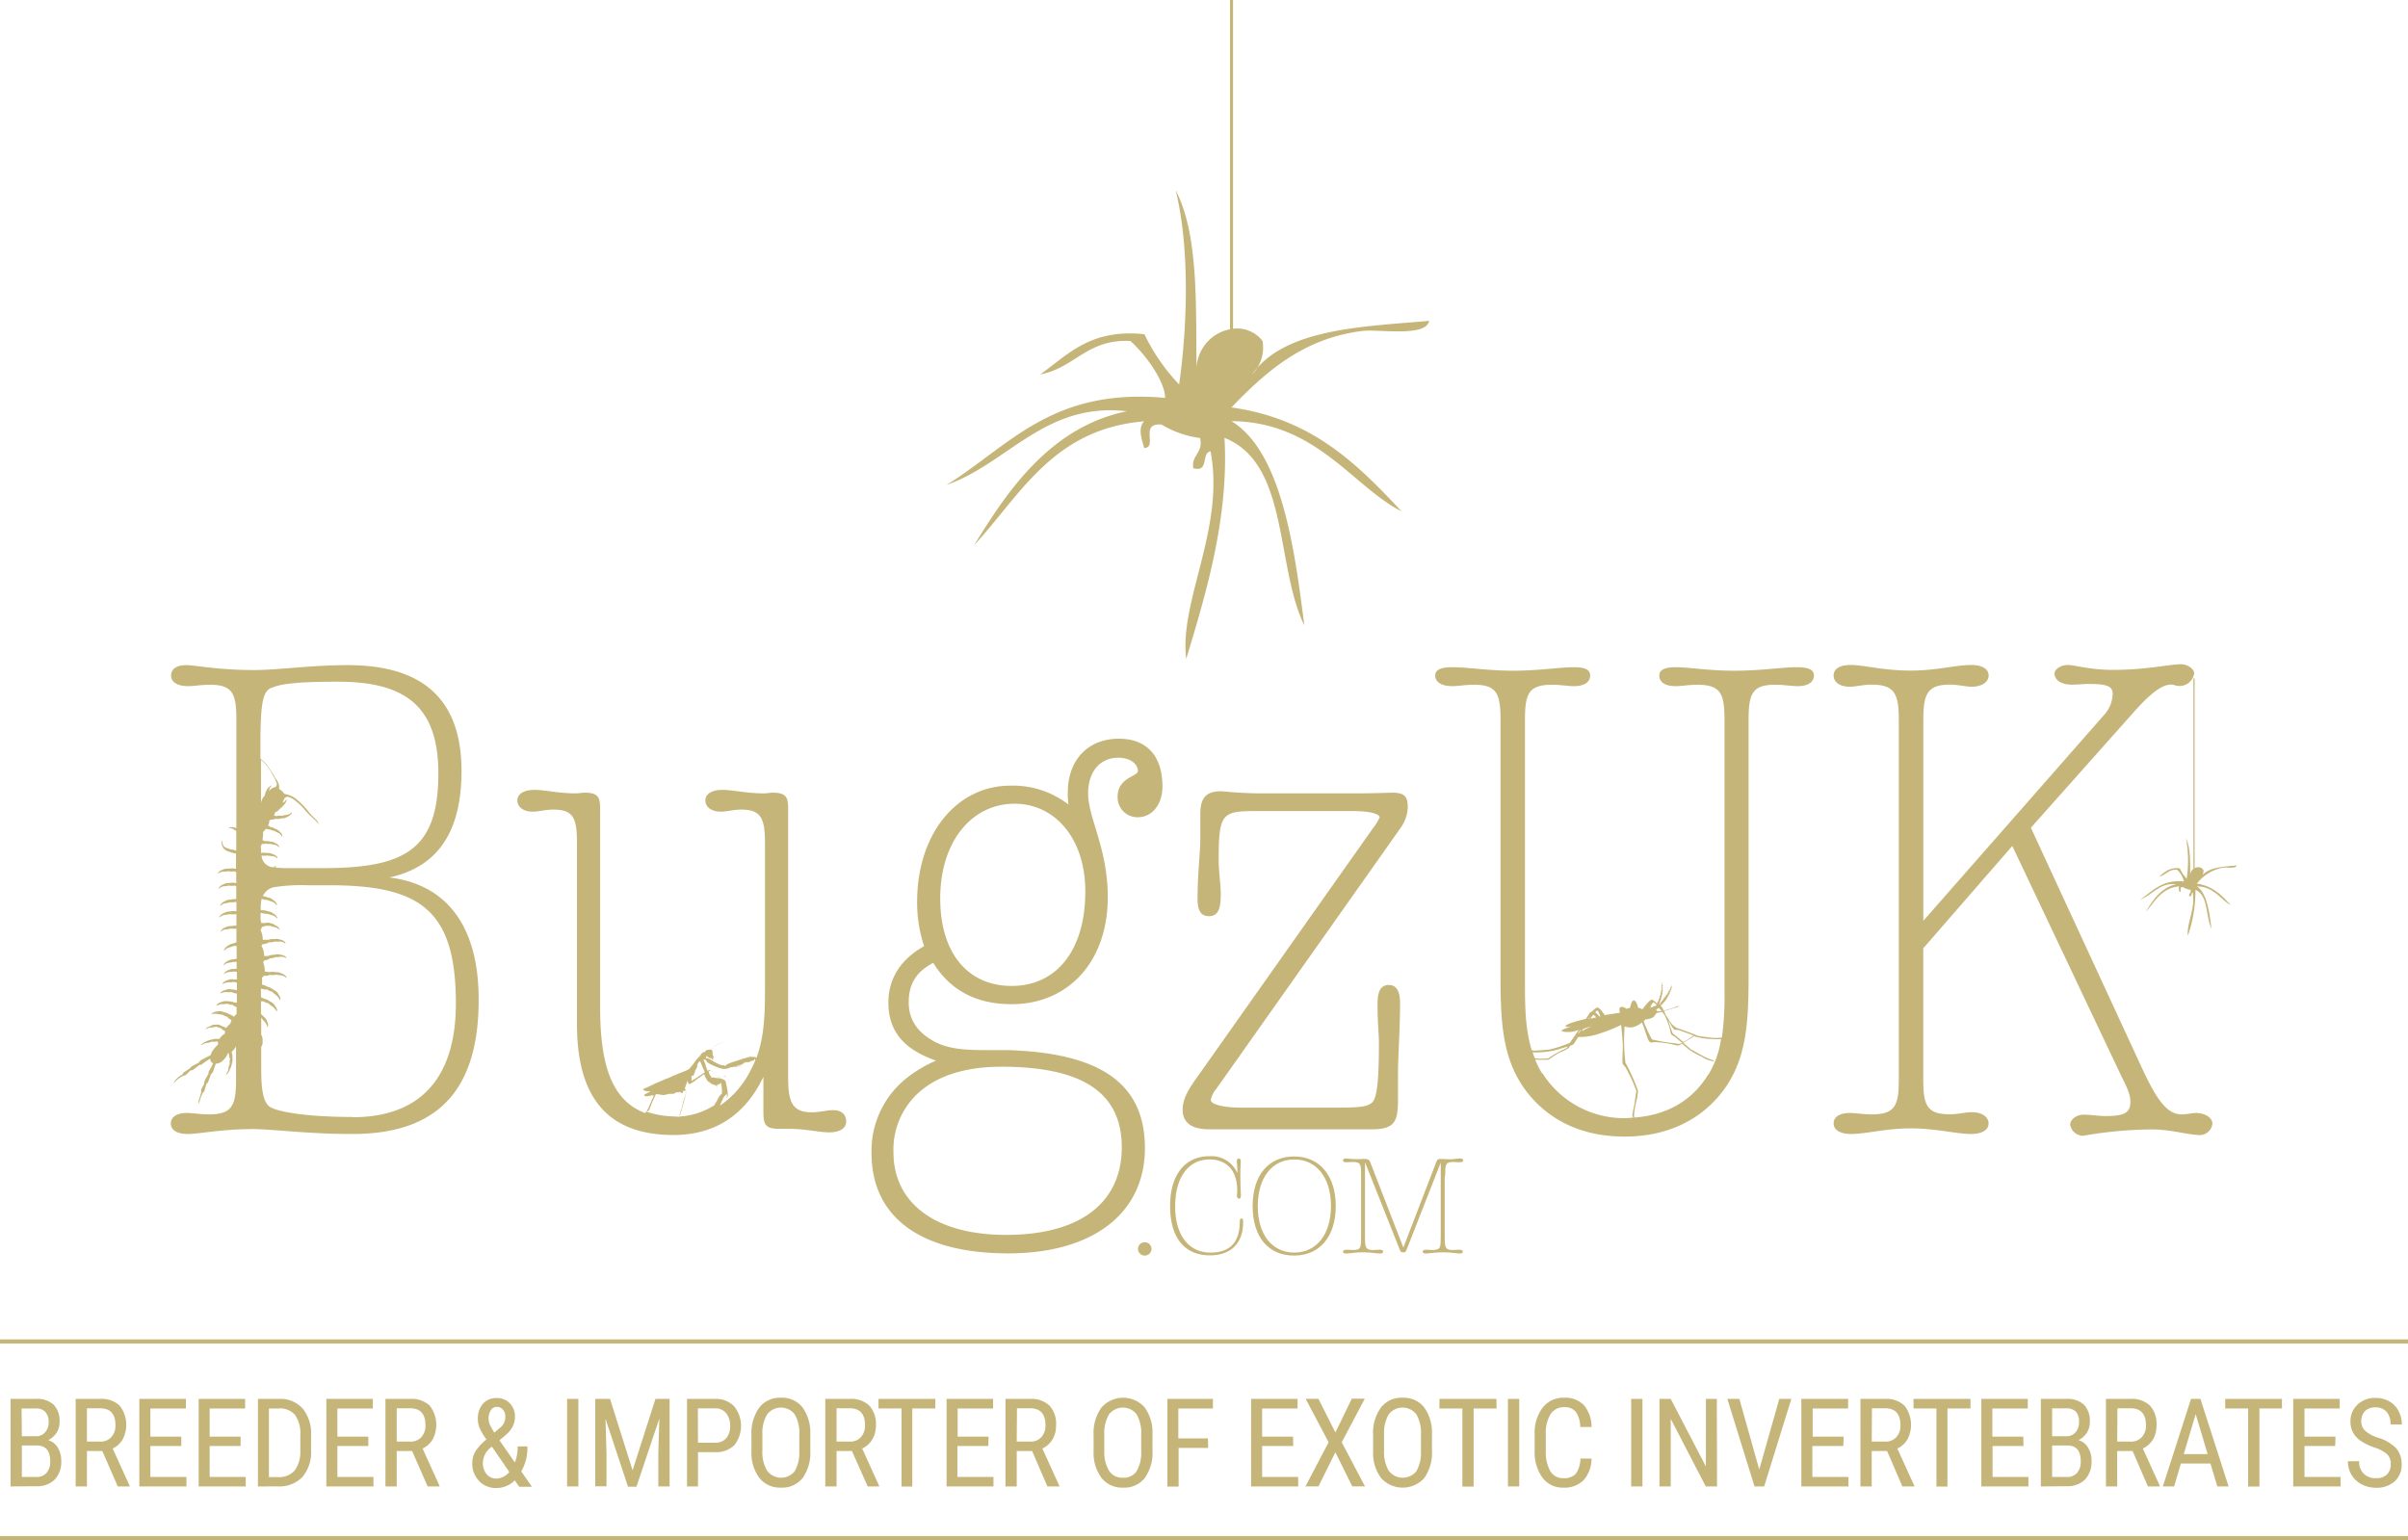 <svg id="Layer_1" data-name="Layer 1" xmlns="http://www.w3.org/2000/svg" viewBox="0 0 427.37 273.37"><defs><style>.cls-1,.cls-3{fill:#c5b579;}.cls-1{fill-rule:evenodd;}.cls-2{fill:none;stroke:#c5b579;stroke-miterlimit:10;stroke-width:0.73px;}</style></defs><path class="cls-1" d="M203.18,220.5a1.18,1.18,0,0,0-1.21,1.19,1.2,1.2,0,0,0,1.21,1.17,1.18,1.18,0,0,0,0-2.36Z"/><path class="cls-1" d="M220.32,216.28c-.18,0-.28.17-.28.53,0,3.67-1.72,5.52-5.22,5.52-3.77,0-6.25-3-6.25-8.18,0-5.31,2.43-8.35,6.13-8.35,2.91,0,4.88,1.85,4.88,5.49,0,.46-.05.79-.05.94,0,.35.2.53.38.53s.33-.23.33-.51-.1-1.39-.1-3.89c0-1.42.08-2.11.08-2.21,0-.35-.18-.53-.38-.53s-.33.23-.33.58.1.71.1,1.57v.46a5,5,0,0,0-5-3c-4.21,0-6.94,3.19-6.94,8.83s2.56,8.76,7.09,8.76c3.67,0,5.87-2.15,5.87-5.82C220.67,216.53,220.57,216.28,220.32,216.28Z"/><path class="cls-1" d="M229.71,205.27c-4.56,0-7.39,3.29-7.39,8.81s2.81,8.78,7.36,8.78,7.39-3.39,7.39-8.78S234.21,205.27,229.71,205.27Zm0,17.06c-3.92,0-6.48-3.17-6.48-8.25s2.56-8.28,6.48-8.28,6.51,3.19,6.51,8.28S233.6,222.33,229.68,222.33Z"/><path class="cls-1" d="M256.49,208.81c0-2.08,0-2.56,1.44-2.56.53,0,.86.05,1.06.05.48,0,.71-.15.71-.33s-.18-.35-.51-.35c-.48,0-1.13.15-1.92.15s-1.26-.07-1.54-.07c-.48,0-.64.07-.81.53l-5.85,15.21-5.9-15.21c-.15-.38-.45-.53-1-.53-.32,0-.78.05-1.39.05-1,0-1.62-.13-1.92-.13s-.51.15-.51.35.23.33.56.33.78-.05,1.24-.05c1.4,0,1.42.46,1.42,2.56v10.5c0,2.1,0,2.56-1.42,2.56-.53,0-.89-.05-1.09-.05-.48,0-.71.15-.71.33s.18.35.51.35c.58,0,1.62-.22,3-.22s2.56.22,3.11.22c.33,0,.51-.15.51-.35s-.23-.33-.56-.33-.76.05-1.21.05c-1.27,0-1.45-.35-1.45-2.13V206.3l6.1,15.34c.2.51.26.64.66.64s.46,0,.68-.61l6-15.31v12.95c0,2.1,0,2.56-1.41,2.56-.54,0-.89-.05-1.09-.05-.48,0-.71.15-.71.33s.18.35.5.35c.56,0,1.6-.22,3.12-.22s2.45.22,3,.22c.33,0,.51-.15.51-.35s-.23-.33-.56-.33-.76.05-1.21.05c-1.27,0-1.44-.35-1.44-2.13V208.81Z"/><path class="cls-1" d="M69.1,155.75c8.58-1.87,12.81-8.08,12.81-18.91,0-12.56-6.72-18.78-20.15-18.78-6.72,0-12.32.87-16.67.87-6.47,0-10.45-.87-12-.87-1.86,0-2.73.74-2.73,1.86s1.12,1.87,3,1.87c1.12,0,2.37-.25,3.86-.25,4,0,4.73,1.49,4.73,6.09V147a.82.82,0,0,0-.38-.11c-.48-.19-1,0-1,.07s.34-.09.88.24l.48.28V151a3.05,3.05,0,0,0-1-.22,8.85,8.85,0,0,0-.84-.3c-.67-.25-.63-1.3-.75-1.24s.06,1.26.55,1.53a1.93,1.93,0,0,0,1,.46,2.11,2.11,0,0,0,1,.24v2.73l-.17,0a2.38,2.38,0,0,0-1.09,0,2,2,0,0,0-1.1.17c-.55.13-.91.64-.85.7s.25-.3,1-.36c.28,0,.89-.07.89-.07a2.81,2.81,0,0,0,1.09,0,.4.4,0,0,0,.27.15v1.95l-.13,0a2.18,2.18,0,0,0-1.08,0,1.89,1.89,0,0,0-1.1.24c-.54.16-.87.69-.81.75s.24-.32.94-.42c.29,0,.89-.13.89-.13a2.8,2.8,0,0,0,1.09,0,.38.38,0,0,0,.2.11v2.31a2.38,2.38,0,0,0-1,.09,1.85,1.85,0,0,0-1.08.31c-.53.19-.83.74-.76.8s.21-.34.91-.48c.28,0,.88-.18.88-.18a2.93,2.93,0,0,0,1.08-.07h0v1.68l-.08,0a2.33,2.33,0,0,0-1.09.05,2,2,0,0,0-1.08.28c-.54.17-.85.71-.79.77s.23-.32.92-.45a9,9,0,0,0,.89-.15,2.94,2.94,0,0,0,1.09,0,.3.3,0,0,0,.14.08v2a2,2,0,0,0-.87.05,1.91,1.91,0,0,0-1.1.24c-.54.16-.87.69-.81.75s.24-.32.94-.42c.29,0,.89-.13.89-.13a3.39,3.39,0,0,0,.95,0v2.47a1.26,1.26,0,0,0-.52.17,1.88,1.88,0,0,0-1,.42c-.51.25-.75.83-.67.88s.18-.35.85-.58c.28-.06.86-.27.86-.27s.24,0,.52,0v2.28a1.45,1.45,0,0,0-.45.08c-.3,0-1,.12-1.08.29-.54.18-.85.72-.79.77s.23-.33.93-.45a8.3,8.3,0,0,0,.88-.16,4.4,4.4,0,0,0,.51,0v1.23a1,1,0,0,0-.3.05,1.9,1.9,0,0,0-1.11.18c-.55.13-.9.65-.85.71s.26-.31,1-.38c.29,0,.9-.07.9-.07a3.11,3.11,0,0,0,.4.06v1.36a1.41,1.41,0,0,0-.49,0,1.73,1.73,0,0,0-1.2.14c-.47.11-.91.54-.86.62s.4-.2,1-.26a5.87,5.87,0,0,0,1.06-.08,2.73,2.73,0,0,0,.5.16v1.34a2.05,2.05,0,0,0-.85-.14,1.7,1.7,0,0,0-1.2.08c-.48.09-.94.49-.9.57s.41-.18,1-.2a5.79,5.79,0,0,0,1.05,0,2,2,0,0,0,.89.25V178a1.81,1.81,0,0,0-.49-.07,2.32,2.32,0,0,0-1.07-.19,1.79,1.79,0,0,0-1.2.13c-.48.11-.92.53-.87.61s.4-.2,1-.25a5.13,5.13,0,0,0,1-.07,1.86,1.86,0,0,0,.93.2c0,.13.36.29.65.41V180a1.93,1.93,0,0,0-.47.48,2.09,2.09,0,0,0-.81-.44,2.31,2.31,0,0,0-1-.39,1.78,1.78,0,0,0-1.2-.11c-.49,0-1,.35-1,.43s.43-.11,1,0a6.31,6.31,0,0,0,1,.13,2,2,0,0,0,.87.38c0,.21.49.46.72.59a1.43,1.43,0,0,0-.19.6,4.61,4.61,0,0,0-.79.8s0,0,0,0a1.65,1.65,0,0,0-.66-.3c-.22-.15-.84-.42-1.13-.28a1.35,1.35,0,0,0-1,.25c-.36.09-.87.42-.84.5s.49-.23.9-.26a2.58,2.58,0,0,0,1-.19,2.76,2.76,0,0,0,.89.32c0,.17.37.33.66.51a.8.8,0,0,0,0,.45,2.51,2.51,0,0,0-1,.94h-.29a2.38,2.38,0,0,0-1.11.13,2.88,2.88,0,0,0-1,.34,2,2,0,0,0-.89.62c0,.08.61-.32.93-.36a3,3,0,0,0,1-.25,3,3,0,0,0,.94-.05.38.38,0,0,0,.19.1,1,1,0,0,0,0,.45,6.59,6.59,0,0,0-1,1.15,2.25,2.25,0,0,0-.31.74l-1.61.83a.88.88,0,0,0-.46.48s-.84.42-1.16.62a1.36,1.36,0,0,0-.49.44l-1,.66a.55.55,0,0,0-.26.37,5.47,5.47,0,0,0-1,.73,2.14,2.14,0,0,0-.58.85c.07,0,.32-.39.82-.78a6,6,0,0,1,.88-.54.9.9,0,0,0,.43-.13,9.48,9.48,0,0,0,.78-.78,1.71,1.71,0,0,0,.56-.17c.18-.12,1.11-.86,1.11-.86a.84.84,0,0,0,.3,0,18.73,18.73,0,0,1,1.57-1.1,1,1,0,0,0,.35.73.77.77,0,0,0,.18.1c-.21.54-.77,1.43-.8,1.55a.68.68,0,0,0,0,.3s-.6,1-.68,1.22a1.76,1.76,0,0,0-.1.57s-.48.89-.51,1a.82.82,0,0,0,0,.45s-.21.7-.34,1.15a3.6,3.6,0,0,0-.21,1,4,4,0,0,0,.41-1.06c.17-.46.44-1,.44-1a.59.59,0,0,0,.27-.37c.07-.27.32-1.11.32-1.11a1.24,1.24,0,0,0,.38-.54c.15-.36.44-1.24.44-1.24a.88.88,0,0,0,.41-.53c.06-.2.28-.84.45-1.32a1.9,1.9,0,0,0,1.38-.68,3.4,3.4,0,0,0,.79-1.22h.12c.08.44.1.9.25,1a2.89,2.89,0,0,0-.07.94,3.14,3.14,0,0,0-.26,1c0,.31-.46.89-.37.92s.52-.53.63-.89a3.12,3.12,0,0,0,.36-1,2.54,2.54,0,0,0,.13-1.11,3.08,3.08,0,0,0-.16-1.07,1.74,1.74,0,0,0,.3-.26,2.83,2.83,0,0,0,.49-.73v6c0,4.61-.75,6.1-4.85,6.1-1.5,0-2.74-.25-3.86-.25-1.87,0-2.86.75-2.86,1.86s1,1.87,3,1.87,6-.87,11.57-.87c3.49,0,9.46.87,17.67.87,15.05,0,22.39-7.71,22.39-23.76C85,164.58,79.42,157,69.1,155.75ZM48.45,122c1.74-.75,5.59-1,11.56-1,12.2,0,17.79,4.6,17.79,16.3,0,13.68-6.09,16.79-20.65,16.79h-6a18.56,18.56,0,0,1-2.31-.11c.13-.16.19-.3.15-.32s-.16.12-.43.28a2.2,2.2,0,0,1-2.14-2.09,2.89,2.89,0,0,0,1,0,7.75,7.75,0,0,0,.9.1c.7.08.86.48.94.39s-.28-.58-.83-.72a2,2,0,0,0-1.1-.21,2.3,2.3,0,0,0-1,0c0-.35,0-.74-.06-1.18a1.5,1.5,0,0,0,.2-.42c.22,0,.54,0,.62-.09a1.85,1.85,0,0,0,.85.05s.53.13.79.17c.63.13.73.5.82.43s-.2-.54-.68-.72a1.86,1.86,0,0,0-1-.28,1.67,1.67,0,0,0-.84-.06,1.21,1.21,0,0,0-.44-.15,11.61,11.61,0,0,0,.11-1.52,3.47,3.47,0,0,0,.5-.55c.21.08.56.19.68.11a1.87,1.87,0,0,0,.79.27s.49.27.73.37c.57.29.57.68.67.63s0-.57-.46-.87a1.75,1.75,0,0,0-.86-.52,1.61,1.61,0,0,0-.8-.29,1,1,0,0,0-.38-.26c.32-.61.19-.87.19-.87a1.06,1.06,0,0,0,.32-.18,1.66,1.66,0,0,0,.8-.15,2.27,2.27,0,0,0,1.08-.07,1.92,1.92,0,0,0,1.08-.3c.54-.19.84-.73.77-.79s-.22.33-.91.47c-.29,0-.89.17-.89.17a2.84,2.84,0,0,0-1.08.06.46.46,0,0,0-.3-.12,3.08,3.08,0,0,0,.21-.59,1.29,1.29,0,0,0,.77-.56,4.78,4.78,0,0,0,.84-.79c.58-.72.38-1,.38-1a1.08,1.08,0,0,1-.66.68,1.42,1.42,0,0,0,.05-.16c.06-.2.19-.41.27-.64a.87.87,0,0,1,.61-.26,3.82,3.82,0,0,1,1.59.93,8.65,8.65,0,0,1,1.53,1.55,24,24,0,0,0,1.74,1.69c.31.33.56.66.61.63a2.49,2.49,0,0,0-.59-.86,11,11,0,0,1-1.43-1.57,14.68,14.68,0,0,0-2.18-2.13,4.44,4.44,0,0,0-1.4-.65c-.18,0-.37-.09-.55-.15a2.36,2.36,0,0,0-.59-.64,2.58,2.58,0,0,0-.31-.22,1.89,1.89,0,0,0,0-.61,3,3,0,0,0-.63-1.25,21,21,0,0,0-1.67-2.58c-.33-.33-.7-.64-1-.91V130.5C46.33,125,46.58,122.41,48.45,122Zm-.79,17.75A2.88,2.88,0,0,0,47,141.2a2.34,2.34,0,0,0-.67,1.37h0v-7.69l.68.61a9.3,9.3,0,0,1,1.46,2.19,4.46,4.46,0,0,1,.67,1.51.76.76,0,0,1-.25.52,1.66,1.66,0,0,0-1.11.67,1.07,1.07,0,0,1,.33-.8S48.32,139.16,47.66,139.79Zm15,58.51c-8.09,0-13.19-.87-14.68-1.75-1.25-.74-1.62-3-1.62-6.84v-3.89c.09,0,.32-.55.24-1a1.73,1.73,0,0,0-.24-1.11v-3.06h0a6.37,6.37,0,0,0,.67.82c.38.46.4.9.52.88a1.31,1.31,0,0,0-.16-1c0-.32-.41-.7-.74-1a1.44,1.44,0,0,0-.33-.32v-2.28a.67.67,0,0,0,.4,0,1.94,1.94,0,0,0,.89.35,5.88,5.88,0,0,0,.82.65c.48.37.58.8.7.76s0-.63-.38-1c-.09-.3-.55-.6-.92-.77a2.3,2.3,0,0,0-1-.44,2.11,2.11,0,0,0-.52-.24v-1.56a.05.05,0,0,0,0,0,2.39,2.39,0,0,0,1.11.16,2,2,0,0,0,.86.39,6.4,6.4,0,0,0,.8.68c.45.4.54.83.66.79s0-.63-.34-1c-.07-.31-.51-.63-.88-.82a2.47,2.47,0,0,0-1-.49,3.12,3.12,0,0,0-1.05-.42,3.21,3.21,0,0,0,0-1.24s.18,0,.32-.3c.34,0,1,0,1-.2A2.8,2.8,0,0,0,49,173a8.79,8.79,0,0,0,.89.12c.7.1.84.51.94.42s-.28-.58-.82-.74a1.88,1.88,0,0,0-1.09-.24,2.35,2.35,0,0,0-1.09,0,5.24,5.24,0,0,0-.83-.09.66.66,0,0,0,0-.14,4.41,4.41,0,0,0-.3-1.53,1,1,0,0,0,.16-.29c.33-.09,1-.23,1-.41a3,3,0,0,0,1.07-.22s.61,0,.89-.06c.71-.05.94.32,1,.21s-.39-.52-1-.56a1.92,1.92,0,0,0-1.12,0,2.32,2.32,0,0,0-1.07.21,3.66,3.66,0,0,0-.73.06v-.11c-.13-1.46-.52-1.7-.52-1.7a.61.61,0,0,0,.18-.31c.29-.07,1.05-.16,1.13-.36a2.93,2.93,0,0,0,1.08-.13,8.48,8.48,0,0,0,.9,0c.71,0,.91.4,1,.3s-.34-.55-.9-.64a2,2,0,0,0-1.11-.1,2.42,2.42,0,0,0-1.08.13,7.37,7.37,0,0,0-.95,0,3.72,3.72,0,0,0-.37-1.7V165c.06,0,.17-.16.19-.47a2,2,0,0,0,.69-.21,3.77,3.77,0,0,0,.83,0,2.45,2.45,0,0,0,.69.22c.7.12.84.54.93.45s-.25-.6-.79-.77a1.45,1.45,0,0,0-.79-.35,1.33,1.33,0,0,0-1,0,1.05,1.05,0,0,0-.62,0,3.32,3.32,0,0,0-.15-.62v-1.12a.43.43,0,0,0,0-.05.53.53,0,0,0,.15-.05,3,3,0,0,0,1.08.17s.58.19.86.25c.68.2.76.63.86.56s-.18-.63-.69-.87a2,2,0,0,0-1-.4,2.34,2.34,0,0,0-1.07-.17.58.58,0,0,0-.16-.05v-.28a7,7,0,0,1,.17-1.7,3.09,3.09,0,0,0,1,.2s.57.23.85.31c.66.24.72.67.83.6s-.14-.63-.64-.9a1.86,1.86,0,0,0-1-.46,2.11,2.11,0,0,0-.83-.23A2.81,2.81,0,0,1,49,157.42s0,0,0,0v0a31.69,31.69,0,0,1,5.63-.29H58.4c16.17,0,22.51,4.35,22.51,21C80.91,191.33,74.57,198.3,62.63,198.3Z"/><path class="cls-1" d="M147.84,197.05c-1.12,0-2.36.38-3.73.38-3.48,0-4.23-1.75-4.23-6.23V144.05c0-2.23,0-3.35-2.74-3.35-.49,0-1,.12-1.61.12-3,0-5.48-.62-7.34-.62s-3,.75-3,1.87,1,2,2.74,2c1.12,0,2.24-.37,3.61-.37,3.61,0,4.23,1.62,4.23,6.1V175.4c0,4.6-.11,8.61-1.52,12.38a.49.49,0,0,0-.15-.13.64.64,0,0,0-.36,0s0-.06-.09-.06a1.84,1.84,0,0,0-.49,0c-.24,0-.62.15-.83.2l-.52.15-.83.28-1,.31c-.26.09-.67.26-.84.34s-.23.11-.25.17a.24.24,0,0,1-.12.14s-.05,0-.09,0-.1-.06-.16-.09a2,2,0,0,0-.29,0,2.6,2.6,0,0,1-.63-.19,8,8,0,0,1-1-.51,5.72,5.72,0,0,0-.63-.39,2.69,2.69,0,0,0-.4-.16.84.84,0,0,0-.23,0,.05.05,0,0,1-.06,0s0,0,0,0,0,0,0,0,0-.06,0-.07,0,0,0,0,0,0,0-.05a.2.2,0,0,1,0-.09.1.1,0,0,1,.06,0s0,0,0-.08,0,0,.05-.05,0,0,0-.06l.06,0,0,0,.11.11a.5.5,0,0,0,.13.09s0,0,.07.06l.18.09a2.8,2.8,0,0,0,.34.05.54.54,0,0,1,.06.13s0,0,.08.09a.31.31,0,0,0,.2.06s0,0,0,0,0,0,0,0,.07,0,.05,0-.05,0-.06,0a1.77,1.77,0,0,1-.06-.17l0,0a.07.07,0,0,0,0-.07l0,0,.07-.06v0s0,0,.05-.07,0-.1,0-.18-.14-.14-.14-.14a.2.2,0,0,0,0-.11l-.06-.2a.8.8,0,0,1,0-.11,1.16,1.16,0,0,0,0-.27.45.45,0,0,0-.07-.26.6.6,0,0,0-.13-.14,2.55,2.55,0,0,1,.36-.45,3,3,0,0,1,.52-.37,4.72,4.72,0,0,1,.72-.35,1.74,1.74,0,0,1,.58-.07l.41.07a1.74,1.74,0,0,0-.74-.07,2.25,2.25,0,0,0-.84.32,2.81,2.81,0,0,0-.83.64c-.17.2-.21.26-.21.26a1,1,0,0,0-.19,0,.35.35,0,0,0-.2,0l-.16,0a1.07,1.07,0,0,0-.25.07.76.76,0,0,0-.23.17,2,2,0,0,0-.1.18s-.06,0-.12,0a.66.66,0,0,0-.25.08,1.1,1.1,0,0,0-.27.26l-.28.38-.1.12-.06.07-.1.08c-.06.05-.19.21-.28.31s-.23.27-.32.41-.29.4-.43.58-.26.3-.32.39-.11.13-.14.18l-.1.13-.16.07s0,0-.06,0a.09.09,0,0,0,0,.07l-.27.12-.44.18c-.2.09-.65.24-.79.31l-.85.36c-.16.08-.33.12-.38.15s-.66.33-1,.44a7.28,7.28,0,0,0-.77.32l-.84.36c-.21.08-.56.24-.79.35l-1,.48c-.2.09-.55.24-.67.28s-.16.09-.15.17.11.13.21.18a1.32,1.32,0,0,0,.49.13h.44c.08,0,.11,0,.09.05s-.09,0-.18.09l-.3.15a1.19,1.19,0,0,1-.3.16.89.89,0,0,0-.24.14c-.06.05-.08.1,0,.16a.35.35,0,0,0,.19.12,1,1,0,0,0,.36,0,2,2,0,0,0,.34-.07c.08,0,.11,0,.11,0a2.17,2.17,0,0,1-.15.22s0,.05,0,0,.11-.12.15-.16,0-.06.07-.07a.13.13,0,0,0,.07-.08s0,0,.08,0,0,0,.07,0,0,.07.07.06a.24.24,0,0,0,.08-.06s0,0,0,0a.36.36,0,0,1,.11,0s.06,0,0,0,0,0,.06,0,.07,0,.06,0a2.69,2.69,0,0,1-.13.31c0,.09-.15.32-.23.53s-.23.53-.3.69-.25.57-.32.74-.14.31-.19.39l-.09.16s0,.09-.06.1l-.1.09-.17.13c-5.83-2.23-7.95-8.37-7.95-18.8V144.05c0-2.23,0-3.35-2.74-3.35-.49,0-1,.12-1.61.12-3,0-5.48-.62-7.34-.62s-3,.75-3,1.87,1,2,2.74,2c1.12,0,2.24-.37,3.6-.37,3.74,0,4.24,1.62,4.24,6.1v32c0,13.19,5.59,19.66,17.16,19.66,7.22,0,12.69-3.49,15.93-10.33v6c0,2.24.12,3.23,2.73,3.23h1.74c3,0,5.35.63,7.22.63s3-.75,3-1.87S149.58,197.05,147.84,197.05Zm-21-9.82a.19.19,0,0,1,0,.14.14.14,0,0,1,0,0l0-.11a.85.85,0,0,0,0-.15A.14.14,0,0,1,126.88,187.23Zm-.39.42.15.06s0,0,0,.07,0,0-.06,0a.24.24,0,0,1-.1-.06.09.09,0,0,1,0,0S126.45,187.64,126.49,187.65ZM123,191a1.1,1.1,0,0,0,.09-.14s.06-.05.06-.05v0l0-.05,0-.06a.14.14,0,0,1,.06-.07,0,0,0,0,1,0-.05s0,0,0,0,0,0,0-.07l.08-.06a.05.05,0,0,0,0-.08.19.19,0,0,1,0-.11l.1-.1s0-.1,0-.13,0,0,0-.05,0,0,.06-.09a1.37,1.37,0,0,0,.15-.25,1,1,0,0,0,.08-.2.37.37,0,0,0,.07-.14.39.39,0,0,1,0-.14.78.78,0,0,0,0-.14l.12-.25a1.53,1.53,0,0,1,.15-.23s.13-.15.16-.2,0,0,.07.05.16.33.23.5l.33.79c.07.15.28.65.28.65l-.16.11-.67.44-.74.5c-.06.05-.14.15-.19.16l-.12,0v0l-.4.28-.08.08s0,0,0-.07v-.29c0-.15,0-.41,0-.44A.12.12,0,0,1,123,191Zm-2.36,2.7.1,0v.06s0,0,0,.05a.08.08,0,0,1-.08,0S120.58,193.76,120.62,193.74Zm-5.79,3.61.19-.14.1-.07h0a.16.16,0,0,0,.06,0l0,0,0-.08s.3-.74.4-1,.28-.67.49-1.13.33-.7.33-.7,0,0,0,0,0,0,.06,0l.08,0s0,0,.06.05l.1,0,.12,0H117l.19.07a.52.52,0,0,0,.21,0c.07,0,.09,0,.11,0s0,.06.07.07a.09.09,0,0,0,.1,0h.11l.24-.06.25-.07,0,.05s0,0,0,0l.2-.06.27-.09.08,0a.24.24,0,0,0,.09,0l.07,0,.08,0h.12s.06,0,.11,0a.17.17,0,0,0,.1,0l.09,0h.07l.16-.09.3-.18a.46.46,0,0,0,.13,0l.16,0h.21l.14,0h.07s0,0,0,0,0,0,0,0L121,194c.05,0,.05,0,.05,0s0,0,.06,0,.09,0,.1-.09a.7.7,0,0,1,0-.12l.16-.32s0,0,0,0a.35.35,0,0,1,0,.08.2.2,0,0,0,.06.09s.06,0,.09,0,0,0,.08-.07.07-.06.07,0a.58.58,0,0,1,.08.12c0,.05,0,.08,0,.1a.81.81,0,0,0,0,.11s0,.06,0,.08l0,0s0,.06,0,.09a.08.08,0,0,1,0,.08.28.28,0,0,0,0,.13s-.08.21-.12.35l-.2.71c0,.13-.13.52-.18.71s-.15.49-.18.57l0,.14,0,0s0,0,0,0,0,0,0,0l-.05.14s-.09.27-.12.35a.67.67,0,0,1-.09.19s0,0,0,.06,0,.05,0,.07,0,.11-.07.13,0,.06,0,.08,0,0,0,.05,0,0,0,.07l-.06.08s0,0,0,0,0,0,0,0v0l-.06,0a.28.28,0,0,0,0,.12s0,0,0,.06A16.46,16.46,0,0,1,114.83,197.35Zm5.69.94a0,0,0,0,0,0,0s0,0,0,0,0,0,0,0a.17.17,0,0,0,.06-.09.22.22,0,0,0,0-.11s0,0,0,0,0,0,0-.1,0-.08,0-.1.06,0,.07-.09a1.15,1.15,0,0,1,.07-.24c0-.05.06-.07,0-.1a2.4,2.4,0,0,1,.17-.49c0-.09,0-.1.08-.12s0,0,0,0a.06.06,0,0,0,0-.07,7,7,0,0,1,.19-.79c0-.12.12-.44.2-.73s.14-.44.18-.54l.17-.53a1.42,1.42,0,0,0,0-.16.13.13,0,0,1,0-.07l.06-.06a.17.17,0,0,0,0-.1s-.06-.18-.1-.26a3.17,3.17,0,0,1-.13-.36,1.47,1.47,0,0,0,0-.19.21.21,0,0,0,.07,0,.24.24,0,0,0,.05-.1.12.12,0,0,1,0-.09s.06-.17.12-.32.18-.5.21-.58,0-.1,0-.07a1.27,1.27,0,0,0,.06.18s0,.14.07.19,0,.07,0,.09a.21.21,0,0,1,.06.08l.1.06a.19.19,0,0,0,.18,0l.15-.09.13-.06.08-.06a.83.83,0,0,1,.17-.11,1.35,1.35,0,0,0,.11-.09s.09,0,.11,0,0-.07,0-.07l.2-.15,1-.73.53-.37.25.58c.06.14.16.25.18.31a.78.78,0,0,1,.1.15c0,.06,0,.11.06.13l.08.07a.65.65,0,0,0,.15.11l.14.08a.74.74,0,0,1,.19.16,1.92,1.92,0,0,0,.44.25,2.71,2.71,0,0,0,.36.1s0,0,.06,0,.07.19.1.19,0-.08,0-.1.08,0,.11.09a2.28,2.28,0,0,0,.18.26s-.12-.24-.14-.33,0-.12,0-.13.07.07.07.07,0-.1,0-.13.09,0,.11,0,0,.16.06.15,0-.13,0-.15,0,0,0,0,0-.08,0-.09.05,0,.07,0a0,0,0,0,0,.05,0s0,0,0,0,0,0,0,0,0,0,.06,0,.05,0,.05,0,0-.06,0-.05,0,0,0,0a.07.07,0,0,0,.08,0s0,0,0,.05.06,0,.05-.05,0-.12,0-.1l0,0s0,0,.07,0,0,0,.05,0,0,0,.07,0,0,.07,0,.16,0,.26.07.34,0,.12,0,.15,0,0,0,.07a.13.13,0,0,1,0,.07s-.06.07,0,.1.06,0,.05.07,0,.07,0,.1.05.07,0,.1a0,0,0,0,0,0,.07.08.08,0,0,1,0,.11s0,.06,0,.08a.13.13,0,0,1,0,.1.24.24,0,0,0,0,.09s0,.06,0,.05,0,0,0,0,0,.08,0,.13,0,.07-.07.1a2.87,2.87,0,0,0-.29.3,4.52,4.52,0,0,0-.28.4.43.43,0,0,1-.07.1.28.28,0,0,0,0,.08,1.86,1.86,0,0,1-.13.23s-.05,0-.05.06v.05a.58.58,0,0,1-.07.11s-.06.06-.06.09a.22.22,0,0,1-.05.11.31.31,0,0,1-.07.09.12.12,0,0,0-.07.1s0,.12-.07.15,0,.07,0,.09a12.87,12.87,0,0,1-7.08,2.07Zm7.28-2.06s0,0,0-.09a.5.5,0,0,1,.1-.11s0,0,0-.11a.48.48,0,0,1,.11-.19.35.35,0,0,0,0-.13,1.75,1.75,0,0,0,.15-.24l.12-.18s0,0,0-.07,0-.05,0-.07a3.69,3.69,0,0,1,.4-.55,1.44,1.44,0,0,1,.25-.22c.06,0,.05,0,.06,0a.26.26,0,0,1,0,.17.25.25,0,0,0,0,.14.31.31,0,0,1,0,.19c0,.07,0,.1,0,.12s0,0,.05,0a1.4,1.4,0,0,0,.09-.34,1.81,1.81,0,0,0,0-.52c0-.13-.07-.61-.12-.88s-.14-.67-.18-.85-.06-.24-.07-.27,0-.08,0-.07,0,0-.07-.08-.06-.11-.12-.11a1.9,1.9,0,0,1-.24-.14,2.41,2.41,0,0,0-.9-.22,5.45,5.45,0,0,1-.76-.11,2.8,2.8,0,0,0-.45,0,.52.52,0,0,0-.06-.17c0-.1-.15-.22-.18-.28s-.13-.26-.16-.34l-.1-.28s.2-.13.25-.15.06-.06.06-.06,0,0,.06,0l.36.28c.13.11.42.35.56.5l.27.27.09.08s.06,0,.06,0a.46.46,0,0,0,.13,0,.69.69,0,0,1,.24,0,.6.6,0,0,0,.14.05s0,0,0,0,.06,0,.08,0l.19,0c.07,0,0,0,0-.06s0,0,.07,0l.13,0c.05,0,0,0,0,0s.05,0,.08,0a.4.4,0,0,0,.16,0c.06,0,0,0,0,0s0,0,0,0a.11.11,0,0,1,.11,0s0,0,.05,0,0,0,0,0a.07.07,0,0,0,0-.07.23.23,0,0,0-.18,0l-.18.06s-.09,0-.11,0,0,0,0,0l-.15.06a.05.05,0,0,0-.05,0,.65.65,0,0,1-.16,0,1.28,1.28,0,0,1-.26,0l-.29,0-.12-.12-.52-.49c-.12-.12-.56-.48-.59-.51l-.07,0a.22.22,0,0,0-.08-.09.47.47,0,0,0-.22,0,.07.07,0,0,0-.07,0s0,.05-.06.06l-.15.07a2.27,2.27,0,0,0-.08-.22s-.13-.35-.17-.49-.11-.37-.15-.5-.1-.28-.13-.34-.05-.1-.08-.1,0-.07,0-.1,0-.09,0-.07,0,0-.07,0,0-.07,0-.1,0-.08,0-.09a.69.69,0,0,1,.2,0,.34.34,0,0,1,.17.1,2.93,2.93,0,0,1,.18.26.71.71,0,0,0,.16.18,6.73,6.73,0,0,0,.59.34,6.26,6.26,0,0,0,.72.33c.12.05.4.18.63.25a4.13,4.13,0,0,0,.59.16c.14,0,.14.06.23.05s.07,0,.12,0a.3.3,0,0,1,.13,0,2.22,2.22,0,0,0,.5-.07,3.38,3.38,0,0,0,.59-.24h.23s0,0,0,0a0,0,0,0,0,0,0s0,0,0,0,0,0,0,0a.24.24,0,0,1,.09,0s0,0,0,0,0,0,.05,0,0,0,0,0h.06s0,0,0,0,0,0,0-.05a.13.13,0,0,1,.08,0s0,0,0,0a.06.06,0,0,1,.08,0s0,0,0,0,0,0,0-.05.05,0,.07,0,0,0,0,0,.08,0,.12,0a1.2,1.2,0,0,0,.21.13s0,0,0-.05-.08-.08-.08-.12.06,0,.11,0l.25.09.14,0-.25-.11c-.06,0-.09-.08,0-.11s.09,0,.16,0l.55.21-.24-.15-.2-.1s0,0,0,0,0-.07,0-.07l.07,0s0,0,.06,0l.07.07s0-.12,0-.12.07.05.11.08l.08.05a.41.41,0,0,0,0-.08v0h0l0,0-.05-.08s0,0,0,0,.06,0,.08,0,.06,0,.06,0h.08a.34.34,0,0,1-.1,0s0-.05,0-.06a.57.57,0,0,1,.17.07s-.08-.11-.06-.12.08,0,.1,0a1.07,1.07,0,0,0,.18,0,.41.41,0,0,1-.12,0s0,0,0-.05,0,0,.07,0l.1,0s-.09-.11-.07-.13a.69.69,0,0,1,.16,0c.07,0,.14,0,.12,0l-.11,0s0-.05,0-.06,0,0,.09,0,.11.05.09,0-.06,0-.07-.08,0,0,.07,0H133l-.11,0s0,0,0,0a.46.46,0,0,1,.17,0s-.06-.05-.06-.08.14,0,.14,0-.05-.05,0-.08a.14.14,0,0,1,.11,0s.07.06.1.06,0-.08,0-.11.06,0,.13-.05h.17s0,0,0,0,0,0,0,0l.15-.06c.09-.06.06-.22.06-.22s0,0,0,0,0,0,0,0l.07,0s.06,0,.08,0a1.47,1.47,0,0,1,.06.14h0a17,17,0,0,1-1,2.13A16.39,16.39,0,0,1,127.8,196.23Z"/><path class="cls-1" d="M198.6,131.12c-5.48,0-9.09,3.73-9.09,9.58a12.17,12.17,0,0,0,.13,2.11,16.12,16.12,0,0,0-10.33-3.36c-9.33,0-16.54,8.34-16.54,20.65a24.55,24.55,0,0,0,1.24,7.84c-4.23,2.36-6.34,5.85-6.34,10,0,5.09,2.73,8.33,8.46,10.32a22.5,22.5,0,0,0-4.94,2.88,16.46,16.46,0,0,0-6.51,13.54c0,11.2,8.46,17.79,24.26,17.79,15.3,0,24.26-7.34,24.26-18.66,0-11.57-8-16.92-24.38-17.42h-3.74c-3.48,0-6.59-.12-9.2-1.49-3-1.62-4.6-3.85-4.6-7s1.24-5.36,4.35-7c3,4.85,7.59,7.34,13.93,7.34,9.95,0,17.05-7.47,17.05-19,0-8.7-3.49-14-3.49-18.41,0-4,2.24-6.34,5.35-6.34,2.12,0,3.48,1.12,3.48,2.36,0,1-3.6,1.12-3.6,4.6a3.53,3.53,0,0,0,3.6,3.61c2.49,0,4.36-2.24,4.36-5.47C206.31,134.11,203.45,131.12,198.6,131.12Zm-20.9,58.22c14.42,0,21.39,4.6,21.39,14.3s-7.21,15.55-20.52,15.55c-12.69,0-20-5.72-20-14.68a13.63,13.63,0,0,1,5.89-11.69C167.64,190.59,172.1,189.34,177.7,189.34ZM179.56,175c-7.71,0-12.69-5.72-12.69-15.55,0-10.07,5.6-16.79,13.19-16.79,7.21,0,12.56,6.22,12.56,15.55C192.62,168.81,187.4,175,179.56,175Z"/><path class="cls-1" d="M248.6,146.92a6.64,6.64,0,0,0,1.25-3.61c0-1.87-.5-2.61-2.74-2.61-.5,0-2.86.12-7,.12h-16c-4.36,0-6.84-.37-7.47-.37-2.61,0-3.61,1.24-3.61,4v4.48c0,2.49-.49,6.09-.49,10.69,0,2,.62,3,2,3,1.63,0,2.12-1.24,2.12-3.86,0-1.86-.37-4-.37-6.21,0-8.22.62-8.59,6.72-8.59h17c3.11,0,4.85.5,4.85,1.12a9.53,9.53,0,0,1-1.24,2l-30.48,43.17c-1.87,2.61-3.24,4.48-3.24,6.72s1.5,3.48,4.73,3.48H243.5c4.11,0,4.61-1.49,4.61-5.22V191c0-3.73.37-8.08.37-12.93,0-2.12-.62-3.24-2-3.24s-2,1.12-2,3.24c0,3.48.25,5.72.25,6.84,0,6.34-.25,9.95-1.25,10.82s-3.11.87-7,.87H220.37c-3.49,0-5.48-.62-5.48-1.36a4.42,4.42,0,0,1,1-2Z"/><path class="cls-1" d="M318.89,118.43c-2.61,0-6.34.62-11.07.62s-8-.62-10.33-.62c-1.86,0-3,.37-3,1.49s1,1.87,2.86,1.87c1.12,0,2.36-.25,3.86-.25,4.1,0,4.85,1.49,4.85,6.09V175.9a52.59,52.59,0,0,1-.46,8.26,7.62,7.62,0,0,1-2.1,0c-.94-.08-2.14-.3-2.14-.3s-2.79-1.13-3.83-1.42a4.46,4.46,0,0,1-1.5-1.68l-.34-.5c-.12-.28-.24-.56-.37-.81.89-.24,1.87-.57,2.43-.71.15-.09.12-.16.12-.16a.14.14,0,0,0-.15,0,11.33,11.33,0,0,1-1.66.58c-.3.09-.56.16-.79.21a3.67,3.67,0,0,0-.53-.88l.21-.22a.88.88,0,0,1,.51,0l-.41-.06.38-.46a.86.86,0,0,1,.45-.05l-.39,0,.3-.43a.92.92,0,0,1,.25-.08l-.21,0c.06-.1.12-.2.17-.3a.81.81,0,0,1,.29-.1l-.24,0,.15-.28a.78.78,0,0,1,.47-.15l-.42,0,.12-.26a.87.87,0,0,1,.46-.18l-.41.06.09-.22a.9.9,0,0,1,.43-.22l-.39.1.08-.22a1,1,0,0,1,.41-.27l-.38.14c.1-.37.05-.47.05-.47a3.73,3.73,0,0,1-.13.41.71.71,0,0,0-.08-.19,1.22,1.22,0,0,1,0,.32c0,.08-.07.17-.11.26a.61.61,0,0,0-.06-.21,1.31,1.31,0,0,1,0,.34l-.11.23a1,1,0,0,0-.08-.29,1.81,1.81,0,0,1,0,.37c-.05.09-.1.19-.16.28a.53.53,0,0,0-.09-.26.7.7,0,0,1,.05.33l-.15.25a.7.7,0,0,0-.1-.25.65.65,0,0,1,0,.32,3.41,3.41,0,0,1-.25.37.56.56,0,0,0-.09-.26.89.89,0,0,1,0,.34c-.1.14-.21.27-.32.4a.72.72,0,0,0,0-.23,1.21,1.21,0,0,1,0,.28l-.34.36h0a.59.59,0,0,0,0-.26,1,1,0,0,1,0,.27l-.18,0c.08-.18.15-.37.22-.56a1,1,0,0,1,.42-.19l-.39.09c.05-.17.1-.33.14-.5a.83.83,0,0,1,.22-.16l-.2.08c0-.12.06-.25.08-.38a.63.63,0,0,1,.26-.2l-.24.1a2.51,2.51,0,0,0,0-.27,0,0,0,0,1,0,0,.84.84,0,0,1,.42-.32l-.41.17c0-.11,0-.22,0-.32a.9.9,0,0,1,.39-.33l-.38.19c0-.1,0-.2,0-.28a1.06,1.06,0,0,1,.35-.37l-.35.23c0-.56-.11-.67-.11-.67a7,7,0,0,1,0,.71.48.48,0,0,0-.14-.21,1.19,1.19,0,0,1,.13.39l0,.27a.93.93,0,0,0-.16-.25,1.81,1.81,0,0,1,.15.35l-.06.31a.79.79,0,0,0-.18-.24.82.82,0,0,1,.16.35l-.06.26a.63.63,0,0,0-.19-.24.71.71,0,0,1,.16.35c0,.16-.08.32-.13.48a.64.64,0,0,0-.17-.22.91.91,0,0,1,.14.31c-.05.16-.11.32-.17.47a1.2,1.2,0,0,0-.1-.19,1.13,1.13,0,0,1,.07.26,3.82,3.82,0,0,1-.21.46l0,0a.55.55,0,0,0-.09-.27,1.06,1.06,0,0,1,.05.36l-.08.13a2.44,2.44,0,0,0-.81-.71c-.41-.13-1.63,1.57-1.74,1.71a3.45,3.45,0,0,0-.78-.28,3.15,3.15,0,0,0-.31-.91c-.61-1.06-.95.31-1.07.73l-.06.22-.12,0a4.29,4.29,0,0,0-.47.16l-.21-.13c-.72-.48-1.28-.15-1,.66,0,0,0,.06,0,.16-.35.05-1.54.23-2.67.42-.23-.34-.88-1.24-1.2-1.32s-.77.36-1,.65v0a1.52,1.52,0,0,0-.43.22l-.71,1.11c-1.7.41-3.57.94-3.6,1.28s1.33,0,1.33,0-2.4.63-2,.94a5,5,0,0,0,3-.26l-.06.09c-.37.51-1,1.48-1.54,2.21a20.45,20.45,0,0,1-3.52,1.16c-.8.14-2.82.23-2.82.23a2.38,2.38,0,0,1-.41-.09c-1.06-3.41-1.2-7.19-1.2-11.36V127.63c0-4.6.74-6.09,4.85-6.09,1.49,0,2.73.25,3.86.25,1.86,0,2.86-.75,2.86-1.87s-1-1.49-2.86-1.49c-2.62,0-6.22.62-10.83.62-4.35,0-8.08-.62-10.7-.62-2,0-3.11.37-3.11,1.49s1.12,1.87,3,1.87c1.12,0,2.36-.25,3.85-.25,4,0,4.74,1.49,4.74,6.09v45c0,8.83.24,15.55,4.84,21.4,4,5,9.83,7.71,17.17,7.71s13.19-2.74,17.17-7.71c4.6-5.85,4.85-12.57,4.85-21.4v-45c0-4.6.75-6.09,4.73-6.09,1.49,0,2.86.25,4,.25,1.86,0,2.86-.75,2.86-1.87S320.88,118.43,318.89,118.43ZM294.81,178h0v0Zm1.75,3.91a2.73,2.73,0,0,0,.66.88,2.87,2.87,0,0,0,.6,0s1.74.62,2.73,1a3.61,3.61,0,0,1-.47.36,7.36,7.36,0,0,1-1.28.77l-.1,0c-.66-.57-1.4-1.19-1.81-1.47-.27-.53-.61-1.83-.79-2.27l-.05-.12C296.31,181.48,296.5,181.77,296.56,181.88Zm-2-3.75a.82.82,0,0,1,.23-.14l0,.07-.29.26C294.47,178.25,294.51,178.19,294.53,178.13Zm-.32.84.22-.08c.14.17.29.35.43.54a2.56,2.56,0,0,1-.81,0,.39.39,0,0,0-.14-.2l.06-.1Zm-.72-1.05a3.61,3.61,0,0,1,.53.49,9.4,9.4,0,0,0-1.16.47h0C293,178.51,293.21,178,293.49,177.92Zm-1.43,3s1.12-.11,1.48-.56a4.29,4.29,0,0,0,.44-.61,6.43,6.43,0,0,0,1-.17l.41.55a15.17,15.17,0,0,1,.78,1.89c.2.59.34,1.47.39,1.54a2,2,0,0,0,.58.37l1.38,1.15c-.63.28-.61.17-1.3.07a29,29,0,0,1-4.07-.69,26.77,26.77,0,0,1-1.45-3.18C291.91,181,292.06,180.89,292.06,180.89Zm-2-2.2a.64.64,0,0,0,.07.12h-.08A.55.55,0,0,1,290.1,178.69Zm-6.59.63c.26.13.46.82.51,1.06l-.13,0a4.76,4.76,0,0,0-.76-.74A1.19,1.19,0,0,1,283.51,179.32Zm-.71.75a1,1,0,0,1,.48.46l-1,.22C282.47,180.49,282.64,180.27,282.8,180.07Zm-.58.32-.27.43-.09,0C282,180.68,282.11,180.52,282.22,180.39ZM281,182.63c.68-.25,1.49-.49,1.49-.49s-.92.42-1.69.85l-.06,0Zm-.54.21.16-.06,0,0-.36.54-.25.18Zm-.62,1s0,0,0,.05l0,0c-.19.27-.38.51-.55.71C279.51,184.37,279.68,184.1,279.87,183.82Zm-4.17,2.65c.52-.1,1.85-.52,2.62-.76a2.43,2.43,0,0,1-.35.36,18.77,18.77,0,0,0-3.17,1.77,10.87,10.87,0,0,1-2.36,0c-.15-.36-.29-.72-.41-1.08A13.65,13.65,0,0,0,275.7,186.47Zm-2,4a16,16,0,0,1-1.21-2.41,20.51,20.51,0,0,0,2.37,0c.18-.08.63-.5,1.95-1.24a9.09,9.09,0,0,0,1.6-.8,4,4,0,0,0,.32-.46l.13,0a1.1,1.1,0,0,0,.49-.3l.78-1.22a10.55,10.55,0,0,0,3.3-.45,30.75,30.75,0,0,0,4.33-1.69h0c.11,1.2.23,2.56.27,3.18.07,1.23-.14,3.33,0,3.72.1.24.24.28.52.67a28.26,28.26,0,0,1,1.88,4.08c.05.18-.14.88-.22,1.7-.05.63-.46,2.31-.47,2.67a.79.79,0,0,0,.16.45c-.52,0-1,.08-1.57.08A17.14,17.14,0,0,1,273.73,190.46Zm29.49.25c-2.83,4.64-7.33,7.19-13.08,7.62a.82.82,0,0,1-.08-.44,16.64,16.64,0,0,1,.36-2.24,9.72,9.72,0,0,0,.35-2.06,33.2,33.2,0,0,0-2.23-5,33.4,33.4,0,0,1-.18-5.81,5.93,5.93,0,0,0,0-.63,3.41,3.41,0,0,0,1.38.17,3.91,3.91,0,0,0,1.73-.88c.49,1.14,1,3.1,1.31,3.4s.56.11,1,.11a18.69,18.69,0,0,1,3.16.4c.72.15.83.37,1.53-.06l.13-.07c.51.44,1,.86,1.15,1a15.64,15.64,0,0,0,2.34,1.32,5.28,5.28,0,0,0,1.26.62c.42.1.79.22.92.13s-.41-.18-.87-.36a15.66,15.66,0,0,1-1.51-.75l-1.8-1-1.29-1.13c.59-.34,1.45-.83,1.69-1a.8.8,0,0,0,.23-.21,2.75,2.75,0,0,1,.36.16,12.31,12.31,0,0,0,2.86.39,7.25,7.25,0,0,0,1.57,0A16.52,16.52,0,0,1,303.22,190.71Z"/><path class="cls-1" d="M389.67,197.55c-.62,0-1.49.25-2.48.25-2.74,0-4.61-3-7.09-8.34l-19.66-42.54,18.16-20.41c2.86-3.23,5-5,6.72-5,.5,0,.87.25,1.37.25a2.62,2.62,0,0,0,2.73-2.24c0-.75-1.11-1.62-2.36-1.62-2,0-6,1-12.07,1-4.1,0-6.84-.87-8-.87-1.37,0-2.36.87-2.36,1.49,0,1.12,1.12,2,3,2,1.24,0,2.23-.12,2.86-.12,3.1,0,4.47.24,4.47,1.74a5.83,5.83,0,0,1-1.61,3.85l-32,36.45v-35.7c0-4.6.75-6.22,4.73-6.22,1.5,0,2.74.37,3.86.37,1.87,0,3-.87,3-2s-1.12-1.86-3.11-1.86c-2.62,0-6.23,1-10.7,1-4.85,0-8.34-1-10.7-1-2,0-3,.74-3,1.86s1,2,2.86,2c1.12,0,2.37-.37,3.86-.37,4.11,0,4.85,1.62,4.85,6.22V191.7c0,4.61-.74,6.1-4.85,6.1-1.49,0-2.74-.25-3.86-.25-1.86,0-2.86.75-2.86,1.86s1.12,1.87,3.11,1.87c2.62,0,6.22-1,10.58-1s8.21,1,10.7,1c2,0,3.11-.75,3.11-1.87s-1.12-2-3-2c-1.12,0-2.36.37-3.86.37-4,0-4.73-1.49-4.73-6.1V168.32l15.8-18.17L376.49,191c.87,1.75,1.61,3.12,1.61,4.61,0,2-1.24,2.49-4.48,2.49-1.11,0-2.48-.25-3.85-.25s-2.36,1-2.36,1.74a2.32,2.32,0,0,0,2.36,2,72.86,72.86,0,0,1,12.07-1.12c3.6,0,6.47,1,8.7,1a2.27,2.27,0,0,0,2.12-2C392.66,198.42,391.41,197.55,389.67,197.55Z"/><path class="cls-1" d="M394.62,154c.55-.07,2.25.23,2.34-.38-2.33.22-5.13.27-6.28,2a1.44,1.44,0,0,0,.37-1.23,1.16,1.16,0,0,0-1.55-.28V120.41h-.21v33.81a1.45,1.45,0,0,0-.58,1.13c0-2.4.07-4.92-.74-6.53a21.38,21.38,0,0,1,.12,7.15,7.46,7.46,0,0,1-1.23-1.85c-1.92-.2-2.7.74-3.7,1.48,1.24-.25,1.65-1.31,3.21-1.23a3.94,3.94,0,0,1,1.23,2.09c-4-.38-5.54,1.77-7.76,3.2,2.17-.78,3.5-3.06,6.4-2.71-2.78.59-4.32,3.08-5.42,4.93,1.66-1.87,2.79-4.28,6-4.56-.25.24-.08.7,0,1,.49,0-.19-.95.61-.86a3.7,3.7,0,0,0,1.36.49c.11.56-.31.59-.25,1.11.59.17.27-.56.62-.62.52,2.83-1.12,5.52-.86,7.64a24.36,24.36,0,0,0,1.35-8.13c2.3.94,1.8,4.69,2.84,6.9-.36-2.93-.83-6.4-2.59-7.52,3,0,4.31,2.42,6,3.33-1.56-1.73-3.16-3.41-6-3.82A7.47,7.47,0,0,1,394.62,154Z"/><path class="cls-1" d="M168,86.07C178.84,82.28,185.52,71.3,200,73c-13.93,2.82-21.6,14.84-27.12,23.78,8.32-9,14-20.63,30.2-22-1.22,1.17-.39,3.39,0,4.75,2.46-.09-.94-4.55,3.08-4.16A18,18,0,0,0,213,77.75c.57,2.73-1.54,2.87-1.23,5.35,2.91.82,1.34-2.67,3.08-3,2.6,13.64-5.61,26.61-4.32,36.85,3.55-11.7,7.6-25.21,6.79-39.23,11.5,4.55,9,22.63,14.17,33.29-1.78-14.14-4.14-30.88-12.94-36.26,15.09.11,21.57,11.68,30.19,16-7.8-8.32-15.83-16.44-30.19-18.43C224.2,66.51,231,60,241.94,58.73c2.75-.31,11.23,1.13,11.7-1.78C242,58,228,58.24,222.21,66.46a6.72,6.72,0,0,0,1.86-5.94,5.67,5.67,0,0,0-5.23-2.17V0h-.54V58.44a7.35,7.35,0,0,0-5.94,6.83c-.13-11.57.34-23.71-3.7-31.5,2.46,10,2.14,23.71.61,34.47a34.72,34.72,0,0,1-6.16-8.92c-9.62-1-13.53,3.61-18.49,7.14,6.18-1.18,8.26-6.3,16-5.94,2.7,2.43,6.1,7.08,6.17,10.1C186.63,68.79,179.12,79.18,168,86.07Z"/><line class="cls-2" y1="238.1" x2="427.37" y2="238.1"/><line class="cls-2" y1="273.01" x2="427.37" y2="273.01"/><path class="cls-3" d="M1.88,263.84V248.3H6.3a4.45,4.45,0,0,1,3.2,1,4.13,4.13,0,0,1,1.07,3.1,3.43,3.43,0,0,1-.54,1.92,3.73,3.73,0,0,1-1.48,1.3,3,3,0,0,1,1.7,1.31,4.45,4.45,0,0,1,.62,2.39,4.51,4.51,0,0,1-1.15,3.28,4.3,4.3,0,0,1-3.27,1.2Zm2-8.91H6.34A2.09,2.09,0,0,0,8,254.24a2.56,2.56,0,0,0,.63-1.81A2.6,2.6,0,0,0,8,250.56,2.3,2.3,0,0,0,6.3,250H3.83Zm0,1.64v5.59H6.5a2.24,2.24,0,0,0,1.76-.73,3,3,0,0,0,.65-2.05c0-1.87-.79-2.81-2.37-2.81Z"/><path class="cls-3" d="M18.16,257.55H15.43v6.29h-2V248.3h4.35a4.64,4.64,0,0,1,3.45,1.19,5.53,5.53,0,0,1,.54,6A4.08,4.08,0,0,1,20,257.11l3,6.6v.13h-2.1Zm-2.73-1.67H17.8a2.51,2.51,0,0,0,1.95-.79,3,3,0,0,0,.74-2.12c0-2-.91-3-2.71-3H15.43Z"/><path class="cls-3" d="M32.18,256.66H26.69v5.5h6.4v1.68H24.73V248.3H33V250H26.69v5h5.49Z"/><path class="cls-3" d="M42.7,256.66H37.21v5.5h6.4v1.68H35.26V248.3H43.5V250H37.21v5H42.7Z"/><path class="cls-3" d="M45.78,263.84V248.3h3.7A5.34,5.34,0,0,1,53.71,250a7,7,0,0,1,1.5,4.78v2.6a6.88,6.88,0,0,1-1.52,4.77,5.69,5.69,0,0,1-4.43,1.68ZM47.73,250v12.18H49.3a3.63,3.63,0,0,0,3-1.18,5.54,5.54,0,0,0,1-3.49v-2.76a5.6,5.6,0,0,0-.94-3.6A3.47,3.47,0,0,0,49.48,250Z"/><path class="cls-3" d="M65.37,256.66H59.88v5.5h6.4v1.68H57.92V248.3h8.25V250H59.88v5h5.49Z"/><path class="cls-3" d="M73.14,257.55H70.41v6.29h-2V248.3H72.8a4.68,4.68,0,0,1,3.46,1.19,5.55,5.55,0,0,1,.53,6A4.08,4.08,0,0,1,75,257.11l3,6.6v.13H75.9Zm-2.73-1.67h2.37a2.53,2.53,0,0,0,2-.79,3,3,0,0,0,.73-2.12c0-2-.91-3-2.71-3H70.41Z"/><path class="cls-3" d="M83.82,259.67a4.1,4.1,0,0,1,.52-2,9,9,0,0,1,2-2.17,9.86,9.86,0,0,1-1.2-2,4.06,4.06,0,0,1-.33-1.57,4,4,0,0,1,.91-2.78,3.15,3.15,0,0,1,2.45-1,3.08,3.08,0,0,1,2.32.94,3.27,3.27,0,0,1,.9,2.35,4,4,0,0,1-.36,1.69,4.92,4.92,0,0,1-1.28,1.58l-1.1.94,2.73,3.94a7.63,7.63,0,0,0,.5-2.86H93.6a8.25,8.25,0,0,1-1.09,4.44l1.9,2.73H92.15l-.79-1.14a4.43,4.43,0,0,1-1.47,1,4.66,4.66,0,0,1-1.8.36A4.09,4.09,0,0,1,85,262.84,4.39,4.39,0,0,1,83.82,259.67Zm4.27,2.77a3.06,3.06,0,0,0,2.3-1.17l-3.08-4.49L87,257a3.6,3.6,0,0,0-1.3,2.63,3.06,3.06,0,0,0,.64,2A2.16,2.16,0,0,0,88.09,262.44ZM86.72,251.8A2.67,2.67,0,0,0,87,253a11.22,11.22,0,0,0,.74,1.29l.82-.71a3,3,0,0,0,.89-1,2.69,2.69,0,0,0,.23-1.19,1.75,1.75,0,0,0-.42-1.19,1.4,1.4,0,0,0-1.08-.48,1.22,1.22,0,0,0-1.08.6A2.69,2.69,0,0,0,86.72,251.8Z"/><path class="cls-3" d="M102.65,263.84h-2V248.3h2Z"/><path class="cls-3" d="M108.27,248.3l4,12.68,4.06-12.68h2.51v15.54h-2v-6l.18-6.06-4.06,12.11h-1.5l-4-12.07.18,6v6h-2V248.3Z"/><path class="cls-3" d="M123.88,257.76v6.08h-1.95V248.3h4.95a4.49,4.49,0,0,1,3.4,1.3,5.52,5.52,0,0,1,.06,6.9,4.56,4.56,0,0,1-3.32,1.26Zm0-1.68h3a2.53,2.53,0,0,0,2-.78,3.26,3.26,0,0,0,.7-2.23,3.36,3.36,0,0,0-.72-2.25,2.44,2.44,0,0,0-2-.84h-3Z"/><path class="cls-3" d="M143.81,257.44a7.74,7.74,0,0,1-1.35,4.89,4.62,4.62,0,0,1-3.85,1.72,4.67,4.67,0,0,1-3.8-1.67,7.32,7.32,0,0,1-1.44-4.72v-2.92a7.78,7.78,0,0,1,1.37-4.88,4.59,4.59,0,0,1,3.84-1.77,4.65,4.65,0,0,1,3.83,1.69,7.65,7.65,0,0,1,1.4,4.83Zm-1.95-2.72a6.63,6.63,0,0,0-.81-3.67,3.09,3.09,0,0,0-4.9,0,6.37,6.37,0,0,0-.84,3.58v2.79a6.49,6.49,0,0,0,.83,3.62,3.1,3.1,0,0,0,4.9.1,6.53,6.53,0,0,0,.82-3.53Z"/><path class="cls-3" d="M151.2,257.55h-2.73v6.29h-2V248.3h4.36a4.64,4.64,0,0,1,3.45,1.19,4.76,4.76,0,0,1,1.18,3.49,4.85,4.85,0,0,1-.64,2.51,4.05,4.05,0,0,1-1.8,1.62l3,6.6v.13H154Zm-2.73-1.67h2.37a2.51,2.51,0,0,0,1.95-.79,3,3,0,0,0,.73-2.12c0-2-.9-3-2.71-3h-2.34Z"/><path class="cls-3" d="M166,250h-4.09v13.86H160V250h-4.08V248.3H166Z"/><path class="cls-3" d="M175.41,256.66h-5.49v5.5h6.4v1.68H168V248.3h8.25V250h-6.29v5h5.49Z"/><path class="cls-3" d="M183.18,257.55h-2.73v6.29h-2V248.3h4.35a4.68,4.68,0,0,1,3.46,1.19,4.8,4.8,0,0,1,1.17,3.49,4.85,4.85,0,0,1-.63,2.51,4.16,4.16,0,0,1-1.8,1.62l3,6.6v.13h-2.11Zm-2.73-1.67h2.37a2.53,2.53,0,0,0,2-.79,3,3,0,0,0,.73-2.12c0-2-.91-3-2.71-3h-2.35Z"/><path class="cls-3" d="M204.54,257.44a7.74,7.74,0,0,1-1.36,4.89,4.61,4.61,0,0,1-3.85,1.72,4.65,4.65,0,0,1-3.79-1.67,7.38,7.38,0,0,1-1.45-4.72v-2.92a7.72,7.72,0,0,1,1.38-4.88,5.11,5.11,0,0,1,7.66-.08,7.59,7.59,0,0,1,1.41,4.83Zm-2-2.72a6.73,6.73,0,0,0-.8-3.67,3.1,3.1,0,0,0-4.91,0,6.46,6.46,0,0,0-.84,3.58v2.79a6.57,6.57,0,0,0,.83,3.62,2.76,2.76,0,0,0,2.47,1.25,2.72,2.72,0,0,0,2.43-1.15,6.44,6.44,0,0,0,.82-3.53Z"/><path class="cls-3" d="M214.43,257h-5.25v6.86h-2V248.3h8.09V250h-6.14v5.32h5.25Z"/><path class="cls-3" d="M229.52,256.66H224v5.5h6.4v1.68h-8.36V248.3h8.25V250H224v5h5.49Z"/><path class="cls-3" d="M237,254.26l2.92-6h2.3L238.13,256l4.13,7.83H240l-3-6.06-3,6.06h-2.31L235.8,256l-4.07-7.71H234Z"/><path class="cls-3" d="M254.14,257.44a7.74,7.74,0,0,1-1.35,4.89,5.16,5.16,0,0,1-7.65.05,7.32,7.32,0,0,1-1.44-4.72v-2.92a7.72,7.72,0,0,1,1.37-4.88,4.59,4.59,0,0,1,3.84-1.77,4.65,4.65,0,0,1,3.83,1.69,7.65,7.65,0,0,1,1.4,4.83Zm-1.95-2.72a6.63,6.63,0,0,0-.81-3.67,3.1,3.1,0,0,0-4.91,0,6.46,6.46,0,0,0-.83,3.58v2.79a6.58,6.58,0,0,0,.82,3.62,3.11,3.11,0,0,0,4.91.1,6.53,6.53,0,0,0,.82-3.53Z"/><path class="cls-3" d="M265.62,250h-4.08v13.86h-2V250h-4.07V248.3h10.11Z"/><path class="cls-3" d="M269.63,263.84h-2V248.3h2Z"/><path class="cls-3" d="M282.46,258.9a5.71,5.71,0,0,1-1.4,3.82,4.74,4.74,0,0,1-3.6,1.33,4.42,4.42,0,0,1-3.71-1.78,7.62,7.62,0,0,1-1.38-4.81v-2.82a7.39,7.39,0,0,1,1.42-4.79,4.67,4.67,0,0,1,3.85-1.76,4.54,4.54,0,0,1,3.49,1.34,5.93,5.93,0,0,1,1.33,3.86h-2a4.73,4.73,0,0,0-.8-2.71,2.51,2.51,0,0,0-2.05-.81A2.78,2.78,0,0,0,275.2,251a6.42,6.42,0,0,0-.85,3.64v2.85a6.82,6.82,0,0,0,.79,3.62,2.57,2.57,0,0,0,2.32,1.26,2.83,2.83,0,0,0,2.2-.76,4.79,4.79,0,0,0,.83-2.72Z"/><path class="cls-3" d="M291.5,263.84h-2V248.3h2Z"/><path class="cls-3" d="M304.74,263.84h-2l-6.22-12v12h-2V248.3h2l6.24,12v-12h1.94Z"/><path class="cls-3" d="M312.23,260.84l3.56-12.54h2.14l-4.83,15.54h-1.71l-4.82-15.54h2.13Z"/><path class="cls-3" d="M327.15,256.66h-5.49v5.5h6.4v1.68H319.7V248.3H328V250h-6.29v5h5.49Z"/><path class="cls-3" d="M334.92,257.55h-2.73v6.29h-2V248.3h4.35a4.68,4.68,0,0,1,3.46,1.19,5.55,5.55,0,0,1,.53,6,4.08,4.08,0,0,1-1.79,1.62l3,6.6v.13h-2.11Zm-2.73-1.67h2.37a2.53,2.53,0,0,0,2-.79,3,3,0,0,0,.73-2.12c0-2-.91-3-2.71-3h-2.35Z"/><path class="cls-3" d="M349.72,250h-4.09v13.86h-1.95V250h-4.07V248.3h10.11Z"/><path class="cls-3" d="M359.13,256.66h-5.49v5.5H360v1.68h-8.35V248.3h8.24V250h-6.29v5h5.49Z"/><path class="cls-3" d="M362.21,263.84V248.3h4.43a4.42,4.42,0,0,1,3.19,1,4.09,4.09,0,0,1,1.07,3.1,3.43,3.43,0,0,1-.54,1.92,3.64,3.64,0,0,1-1.47,1.3,3,3,0,0,1,1.69,1.31,4.36,4.36,0,0,1,.62,2.39,4.55,4.55,0,0,1-1.14,3.28,4.33,4.33,0,0,1-3.27,1.2Zm2-8.91h2.51a2.12,2.12,0,0,0,1.64-.69,2.6,2.6,0,0,0,.62-1.81,2.65,2.65,0,0,0-.56-1.87,2.32,2.32,0,0,0-1.73-.58h-2.48Zm0,1.64v5.59h2.67a2.24,2.24,0,0,0,1.76-.73,3,3,0,0,0,.65-2.05c0-1.87-.79-2.81-2.37-2.81Z"/><path class="cls-3" d="M378.49,257.55h-2.73v6.29h-2V248.3h4.35a4.67,4.67,0,0,1,3.46,1.19,4.8,4.8,0,0,1,1.17,3.49,4.85,4.85,0,0,1-.63,2.51,4.16,4.16,0,0,1-1.8,1.62l3,6.6v.13h-2.1Zm-2.73-1.67h2.37a2.53,2.53,0,0,0,2-.79,3,3,0,0,0,.73-2.12c0-2-.91-3-2.71-3h-2.35Z"/><path class="cls-3" d="M392.31,259.77h-5.25l-1.2,4.07h-2l5-15.54h1.67l5,15.54h-2Zm-4.74-1.67h4.24L389.69,251Z"/><path class="cls-3" d="M405,250H401v13.86h-2V250h-4.07V248.3H405Z"/><path class="cls-3" d="M414.45,256.66H409v5.5h6.4v1.68H407V248.3h8.25V250H409v5h5.5Z"/><path class="cls-3" d="M424.31,259.91a2.39,2.39,0,0,0-.63-1.78,6.64,6.64,0,0,0-2.28-1.21,9.91,9.91,0,0,1-2.51-1.23,4.38,4.38,0,0,1-1.3-1.47,4,4,0,0,1-.43-1.89,4,4,0,0,1,1.23-3,4.43,4.43,0,0,1,3.23-1.2,4.77,4.77,0,0,1,2.43.61,4.13,4.13,0,0,1,1.64,1.7,4.94,4.94,0,0,1,.58,2.39h-2a3.3,3.3,0,0,0-.7-2.24,2.53,2.53,0,0,0-2-.78,2.47,2.47,0,0,0-1.84.66,2.55,2.55,0,0,0-.65,1.86,2.16,2.16,0,0,0,.71,1.64,6,6,0,0,0,2.17,1.19,7.53,7.53,0,0,1,3.28,1.87,4.2,4.2,0,0,1,1,2.9,3.9,3.9,0,0,1-1.23,3,4.72,4.72,0,0,1-3.34,1.14,5.45,5.45,0,0,1-2.5-.59,4.51,4.51,0,0,1-1.8-1.66,4.62,4.62,0,0,1-.66-2.46h2a2.77,2.77,0,0,0,3,3,2.6,2.6,0,0,0,1.94-.66A2.47,2.47,0,0,0,424.31,259.91Z"/></svg>